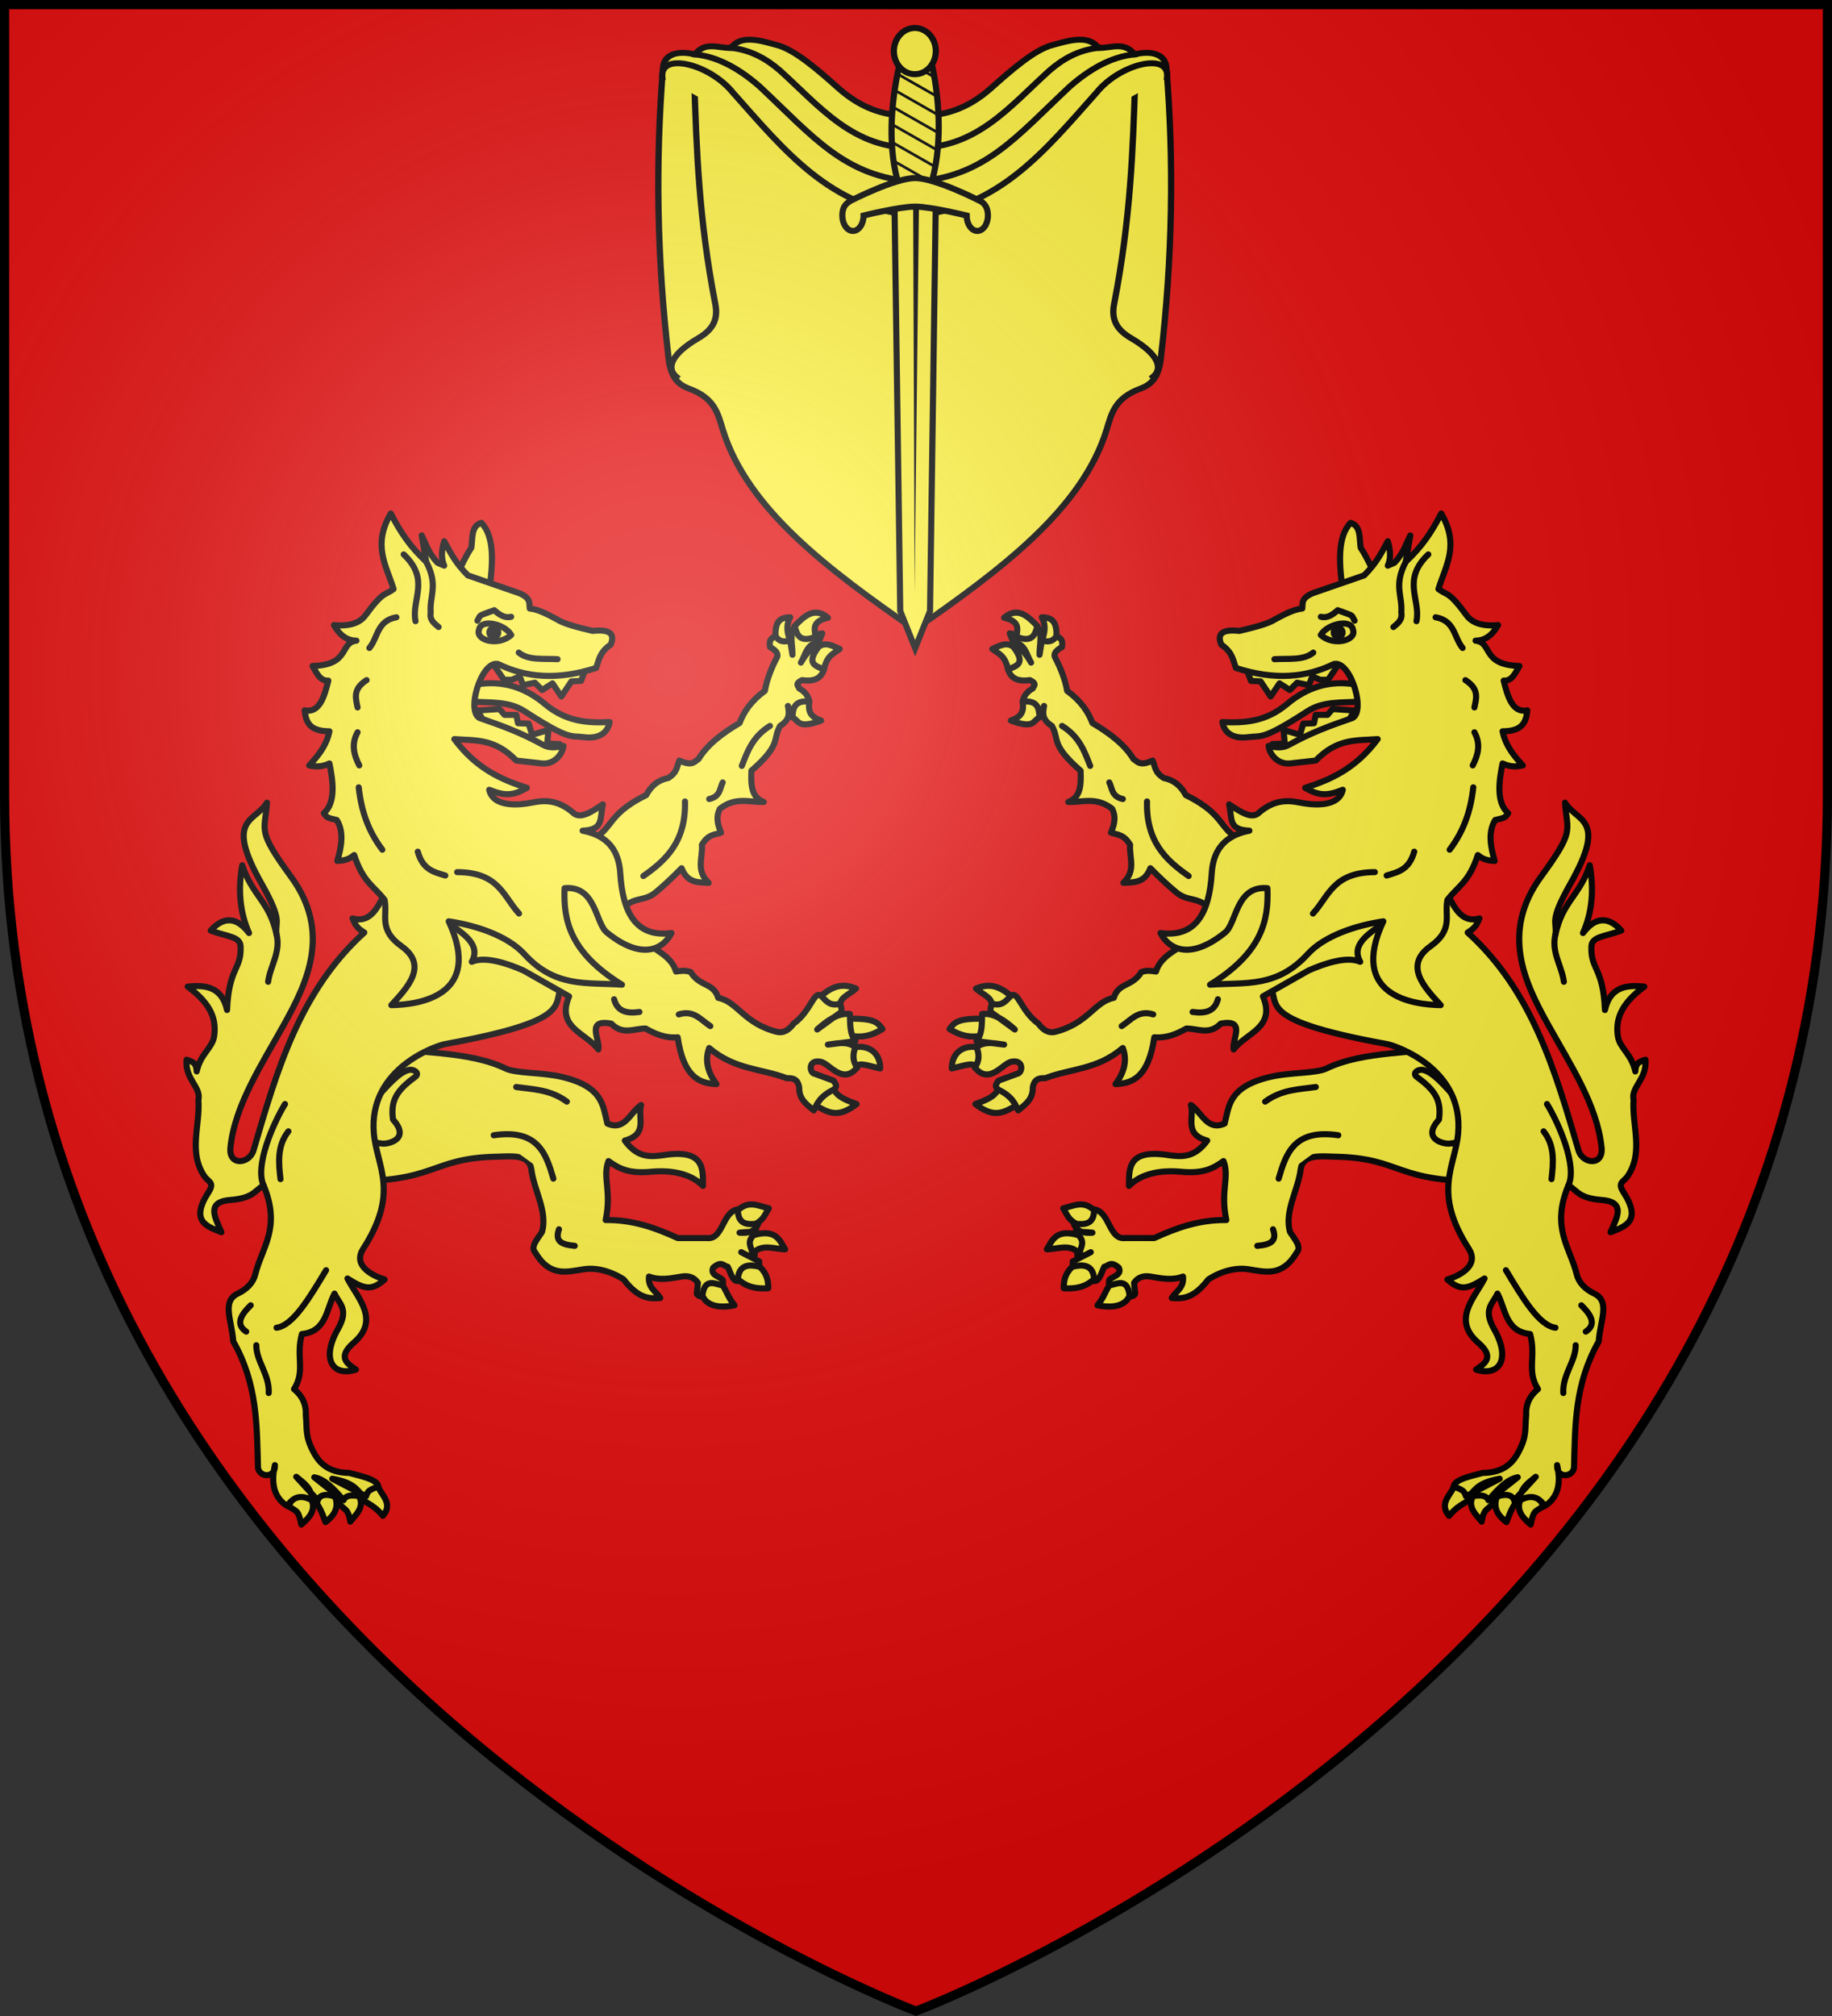 <svg height="660" viewBox="-300 -300 600 660" width="600" xmlns="http://www.w3.org/2000/svg" xmlns:xlink="http://www.w3.org/1999/xlink"><rect x="-300" y="-300" width="600" height="660" fill="#333333" stroke="none"/><radialGradient id="a" cx="-80" cy="-80" gradientTransform="matrix(1 0 0 1 0 -.05)" gradientUnits="userSpaceOnUse" r="405"><stop offset="0" stop-color="#fff" stop-opacity=".31"/><stop offset=".19" stop-color="#fff" stop-opacity=".25"/><stop offset=".6" stop-color="#6b6b6b" stop-opacity=".125"/><stop offset="1" stop-opacity=".125"/></radialGradient><path d="m-298.5-298.5h597v258.543c0 286.248-298.5 398.457-298.5 398.457s-298.5-112.209-298.5-398.457z" fill="#e20909"/><g fill="#fcef3c" stroke="#000" stroke-width="3.019" transform="matrix(.663 0 0 .662 -681.068 125.611)"><g stroke-linecap="square" stroke-linejoin="round" stroke-width="2.809" transform="matrix(1.103 0 0 1.047 1470.782 -995.868)"><path d="m-476.812 355.844c-3.213.019-6.12.983-8.125 3.875-5.493.301-11.535-3.307-16.156 3.094-8.446-2.133-13.865.389-14.312 6.219-3.423 44.58-2.757 89.692 2.5 137.406 1.012 9.188 4.375 12.38 9.312 14.312 11.374 4.452 12.746 11.731 14.938 19.25 10.963 37.608 47.563 66.363 85.969 94.5 38.405-28.137 75.006-56.892 85.969-94.5 2.192-7.519 3.564-14.798 14.938-19.25 4.937-1.933 8.3-5.124 9.312-14.312 5.257-47.714 5.923-92.826 2.5-137.406-.448-5.83-5.866-8.352-14.312-6.219-4.622-6.401-10.663-2.793-16.156-3.094-4.583-6.609-13.937-3.179-20.719-1.281-8.024 2.245-18.581 12.057-27.25 20.219-11.031 10.386-22.051 13.59-34.281 13.188-12.23.402-23.25-2.801-34.281-13.188-8.669-8.162-19.258-17.974-27.281-20.219-3.815-1.067-8.432-2.618-12.562-2.594z"/><path d="m-501.443 374.866c1.065 32.934 1.998 65.457 9.468 105.969 1.413 7.66-1.598 12.296-7.647 16.023-12.649 7.792-14.173 14.379-9.832 18.208"/><path d="m-402.689 406.912c-27.53.681-42.592-19.617-60.372-36.502-5.938-5.402-12.813-9.648-21.874-10.696"/><path d="m-402.689 422.912c-31.319-2.063-45.534-21.33-69.446-44.928-8.283-7.682-18.286-14.148-28.965-15.162"/><path d="m-402.689 438.912c-37.663-3.257-58.482-30.88-81.416-58.054-10.448-13.668-32.73-19.295-31.626-7.317"/><path d="m-303.935 374.866c-1.065 32.934-1.998 65.457-9.468 105.969-1.413 7.66 1.598 12.296 7.647 16.023 12.649 7.792 14.173 14.379 9.832 18.208"/><path d="m-402.689 406.912c27.53.681 42.592-19.617 60.372-36.502 5.938-5.402 12.813-9.648 21.874-10.696"/><path d="m-402.689 422.912c31.319-2.063 45.534-21.33 69.446-44.928 8.283-7.682 18.286-14.148 28.965-15.162"/><path d="m-402.689 438.912c37.663-3.257 58.482-30.88 81.416-58.054 10.448-13.668 32.73-19.295 31.626-7.317"/></g><g stroke-width="3.019" transform="translate(726.82 -962.409)"><path d="m289.646 408.969h20.708l-3 212.704-7.354 18.387-7.354-18.387z" fill="#fcef3c" stroke="#000" stroke-width="3.019"/><path d="m298.996 410.889.748 202.326 2.252-202.326z" fill="#000" fill-rule="evenodd" stroke="none"/><g fill="#fcef3c" stroke="#000"><g stroke-width="6.777" transform="matrix(.45 0 0 .441 178.254 248.565)"><path d="m254.813 227.219c10.214-41.607 23.143-41.607 32.857 0s12.714 92.821 2 134.429-28.143 41.607-38.857 0-6.214-92.821 4-134.429z" fill="#fcef3c" stroke="#000" stroke-width="6.777"/><path d="m259.285 206.733c-.389.944-.77 1.874-1.125 2.812l31.344 18.25c-.313-1.338-.641-2.667-.969-4zm-5.5 16.812c-.264.998-.526 2-.781 3l41 23.906c-.213-1.295-.429-2.583-.656-3.875zm-4.156 17.562c-.217 1.031-.449 2.061-.656 3.094l47.875 27.875c-.12-1.232-.241-2.457-.375-3.688zm-3.312 18.094c-.162 1.051-.316 2.103-.469 3.156l52.344 30.5c-.036-1.176-.076-2.356-.125-3.531zm-2.312 18.656c-.104 1.085-.22 2.164-.312 3.25l54.438 31.719c.042-1.138.065-2.268.094-3.406zm-1.281 19.25c-.038 1.132-.068 2.274-.094 3.406l54.125 31.531c.116-1.09.21-2.19.312-3.281zm0 20c.04 1.178.07 2.354.125 3.531l51.25 29.844c.08-.362.169-.734.25-1.094.118-.68.231-1.351.344-2.031zm1.469 20.844c.188 1.253.37 2.518.562 3.781l45.188 26.344c.284-.998.553-1.994.812-3z" fill="#000" stroke="none"/><path d="m293.273 214.123c.005 14.314-10.308 25.92-23.031 25.92-12.723 0-23.036-11.606-23.031-25.92-.005-14.314 10.308-25.92 23.031-25.92 12.723 0 23.036 11.606 23.031 25.92z" fill="#fcef3c" stroke="#000" stroke-width="6.777" transform="translate(0 4)"/></g><path d="m331.463 418.575c2.938 1.209 4.5 3.687 4.5 7.511 0 4.193-2.349 7.614-5.25 7.614-2.901 0-5.25-3.421-5.25-7.614 0 0-17.73-4.41-25.463-4.41s-25.462 4.41-25.462 4.41c-0 4.193-2.349 7.614-5.25 7.614-2.901 0-5.25-3.421-5.25-7.614 0-3.824 1.372-5.884 4.5-7.511 0 0 21.558-11.025 31.463-11.025s31.463 11.025 31.463 11.025z" opacity=".99" stroke-width="3.019"/></g></g></g><g id="b" fill="#fcef3c" stroke="#000" stroke-linecap="round" stroke-linejoin="round" stroke-width="1.609" transform="matrix(-1.243 0 0 1.243 61.49 -146.814)"><path d="m86.47 44.346c.196-4.446-1.715-4.94-3.854-5.005 1.222 2.265.727 4.233 0 6.16 1.365.79 2.859 3.49 3.854-1.155z" fill="#fcef3c" stroke-width="1.609"/><path d="m128.419 117.625c-4.332-5.329-6.886-2.975-10.328-5.806-2.289-1.882-4.578-4.07-6.866-6.386-1.493 3.82-4.077 3.72-7.115 3.85 3.469-3.337 1.474-6.673 1.779-10.01-1.68-2.827-3.36-2.617-5.04-3.208.779-1.978 1.456-3.974.296-6.289-4.159-3.24-7.762-1.662-11.562-1.797 3.362-1.206 3.385-4.66 3.261-8.214-8.019-7.017-5.502-8.13-7.56-11.807-2.782-1.754-2.367-3.508-2.075-5.262l-1.186 2.952c-1.247-2.184-2.808-3.279-4.447-4.107.279-1.507 1.203-2.642 2.668-3.465.226-.659 1.246-1.203-.741-2.182-2.779.387-4.971-.142-5.781-2.823 2.659-.812 1.69-3.588 1.334-6.032 2.345.31 3.559 2.251 4.743 4.235-1.269-2.019-1.325-4.739-4.743-5.518l-.889-2.182c3.14.811 5.296-.366 7.263-1.925 1.488 2.524.508 5.048.593 7.572l.593-3.722c1.285.192 2.569.63 3.854-1.155 1.833.709 1.557 1.784 1.482 2.823-1.258.722-2.235 1.506-1.927 2.567 1.66 3.16 2.786 6.166 3.261 8.984 3.838 2.823 5.581 5.647 6.67 8.47 4.398 2.617 8.383 5.521 10.821 9.497 1.106.708 1.682 1.952 5.04.385.703 1.54.461 3.08 2.965 4.62 2.523.465 4.444 1.973 5.781 4.492 11.514 5.679 7.753 9.207 16.898 13.219z" fill="#fcef3c" stroke-width="1.609"/><path d="m81.43 41.651c-2.634-2.799-5.334-5.106-8.746-2.182 4.355.961 3.457 3.059 3.261 5.005 4.058 1.634 4.926-.417 5.485-2.823z" fill="#fcef3c" stroke-width="1.609"/><path d="m75.056 47.041c-1.927-1.259-3.558-.148-5.485.642 1.544 1.241 3.345 1.59 4.15 5.39 2.18-.909 4.885-1.484 1.334-6.032z" fill="#fcef3c" stroke-width="1.609"/><path d="m82.023 65.649c-1.86 1.127-1.452 3.111-7.56.898 2.274-.854 3.571-1.785 3.113-5.005 4.005-.379 4.317 1.801 4.447 4.107z" fill="#fcef3c" stroke-width="1.609"/><path d="m110.335 87.851c-.262 10.574 4.997 15.471 10.969 19.635" fill="#fcef3c" stroke-width="1.609"/><path d="m87.952 67.959c4.57 2.826 5.912 6.7 7.411 10.524" fill="#fcef3c" stroke-width="1.609"/><path d="m100.403 82.846c.812 1.616.572 3.688 3.558 4.363" fill="#fcef3c" stroke-width="1.609"/><g fill="#fcef3c" stroke-width="1.609"><path d="m192.75 152.276c-11.711 1.967-25.393 1.215-35.13 5.903-2.762 1.33-9.459.983-14.675 2.182-11.231 2.581-10.969 7.832-12.155 12.32-4.606 2.07-6.039-3.003-8.894-4.877 1.006 3.246-1.971 7.642 4.299 9.369-3.36 4.584-6.72 4.291-10.08 3.85-11.016-1.778-10.495 3.683-10.524 8.085 2.977-2.991 7.662-4.281 13.785-3.722 5.611.512 8.266-.75 11.117-2.823 1.648 4.268-.889 7.743.741 15.529-7.285-.081-13.252 2.122-18.973 4.748h-7.708c-4.348.513-3.944-7.1-8.301-7.572-1.829 2.819-2.97 3.391-5.188 3.85.91 2.226 2.809 2.453 4.892 2.31-1.976-.235-3.407-.234-4.595-.128 1.068 2.011 1.495 4.021.593 6.032.944.582 2.223 0 3.558-.77l-4.743 2.438v1.54c1.828.744 3.656.332 5.485 3.593 1.53.295 2.016-2.121 2.816-3.722 1.135-.216 1.647-1.692 3.854.257.819 1.931-1.586 2.188-2.52 3.208-.166.599-.173 1.198.445 1.797-.209-.453 3.713.948 4.892 2.31.557.643 1.56-.379 1.482-.513l-.296-2.823c.993-1.509 2.538-1.963 4.299-1.668 2.886.484 5.732 1.095 8.597 0 .308 3.005-1.871 3.856-2.965 5.647 2.814.209 5.66.273 9.635-4.877 1.877-1.27 6.094-3.368 10.524-2.695 4.412.67 8.914 2.124 12.748-4.363 1.429-1.589-.62-3.609-1.779-5.518-1.464-5.433 2.146-10.959 2.816-16.299.525-4.186 5.045-3.556 9.19-3.465 17.888.387 15.564 6.973 40.467 6.417z" fill="#fcef3c" stroke-width="1.609"/><path d="m96.401 195.525c-2.866-2.69-5.287-1.18-8.153-.513 1.086 1.726 1.36 3.022 3.558 4.107 2.409.195 4.526-.074 4.595-3.593z" fill="#fcef3c" stroke-width="1.609"/><path d="m92.251 202.071c-6.023-1.778-6.95 1.61-8.301 3.722 2.916-.006 6.039-1.625 8.597 1.155.188-1.584 1.654-2.984-.296-4.877z" fill="#fcef3c" stroke-width="1.609"/><path d="m90.62 210.412c-1.945 1.882-2.232 3.765-2.223 5.647 3.012.23 5.78-.281 8.004-2.438-.292-4.16-3.521-3.775-5.781-3.208z" fill="#fcef3c" stroke-width="1.609"/><path d="m100.403 215.289c-1.186 1.876-1.334 3.019-3.113 5.262 4.822.981 7.581-.303 8.449-2.567-.557-5.017-3.688-2.827-5.336-2.695z" fill="#fcef3c" stroke-width="1.609"/><path d="m191.12 268.549c-1.22 2.353-3.768 4.449-1.186 7.443 3.076-3.642 4.853-3.13 6.226-5.262-.921-2.369-2.538-3.234-5.04-2.182z" fill="#fcef3c" stroke-width="1.609"/><path d="m196.456 270.474c-2.177 3.173 1.046 5.625 2.075 7.058.629-4.232 2.043-2.69 3.409-5.775-1.539-.991-2.48-3.146-5.484-1.283z" fill="#fcef3c" stroke-width="1.609"/><path d="m202.385 271.372c-.709 2.517.182 4.367 2.668 6.288 1.365-3.652 1.219-2.966 2.223-4.877-.291-3.34-3.904-3.28-4.892-1.412z" fill="#fcef3c" stroke-width="1.609"/><path d="m208.907 271.372c-1.59 3.088.482 5.187 2.52 6.93.77-3.813 1.127-3.349 3.261-4.748-1.269-4.233-3.997-3.01-5.781-2.182z" fill="#fcef3c" stroke-width="1.609"/><path d="m191.875 166.186c-3.179-3.534-6.196-7.053-8.804-7.623-1.33-.29-2.915.838-1.677 1.815 5.212 3.751 6.511 6.504 5.87 11.253-3.491 3.867-1.051 5.501.839 6.08 2.721.833 3.669-.665 6.184.181z" fill="#fcef3c" stroke-width="1.609"/><path d="m181.633 102.482 8.004 9.882c1.882 4.14 4.078 7.554 8.301 6.288-.628 1.17-.635 2.232-3.113 3.722 17.056 15.406 23.029 36.347 29.201 57.366 1.052 3.581 6.598 4.245 6.077-.77-1.168-11.248-8.383-22.048-14.23-32.597-5.976-10.782-12.392-24.074-1.779-38.629 9.076-12.447 6.959-11.767 6.374-19.577 3.116 5.146 11.25 3.943 1.482 21.245-5.874 10.406-3.489 9.861-4.002 13.475 1.87-8.715 6.321-10.103 9.042-18.224 1.097 6.068.752 12.107-1.779 17.839 4.195-5.558 7.987-3.052 10.08-.642-4.15 1.559-7.736 1.522-7.856 4.107-.291 6.26 3.106 5.435 3.558 16.812 1.413-6.366 5.995-6.603 10.376-6.16-6.529 4.768-7.566 9.009-6.967 13.09.453 3.088 3.61 4.62 4.595 9.24.097-2.259 1.004-2.518 2.668-3.08.418 5.281-3.902 7.103-3.113 10.652-.494 6.631 2.664 13.526-1.482 19.892-1.134 1.742-2.904 1.7-1.186 4.363 4.947 7.669.391 9.008-3.409 10.524 1.417-3.446 4.361-7.923-2.223-8.47-6.365-.529-6.347-2.402-8.894-3.85-4.659 11.205.468 16.339 2.223 23.485.522 2.126 2.215 3.88 4.595 5.005 4.276 2.059 1.588 6.973 1.186 12.577-6.38 11.227-6.209 21.965-6.522 33.367-.494 2.567-4.645 2.695-4.447-.77 1.207 5.399-.123 8.801-3.261 10.78-2.061-3.173-4.412-2.601-6.522-1.54.018-3.236 2.238-4.564 4.15-6.16l-5.633 6.16c-1.001-2.166-3.531-1.356-6.077-.513l6.967-5.518c-2.817.511-5.28 3.163-7.708 6.032-.862-1.844-3.218-1.101-5.188-1.027 1.7-1.7 2.337-3.568 8.153-4.62l-8.894 4.62c-.471-1.287-.523-1.607-3.261-2.567.282-1.987 4.974-2.819 7.708-3.593 5.983-.041 8.19-3.256 9.338-5.39 2.364-4.393 1.701-6.075 2.075-9.754-.152-2.825.893-5.132 3.113-6.93-3.074-4.834-.433-8.513-2.075-14.502-6.502-.665-6.416-6.558-8.597-10.652-1.167 2.651-3.939 4.018-.889 9.369 4.488 7.873 1.392 12.587-4.743 10.652 1.876-1.376 5.239-3.052.593-7.058-7.041-6.071-1.029-11.772 1.631-16.94-4.511 2.869-6.403 3.279-9.783.257 3.068-.929 8.522-3.579 5.633-8.085-9.625-15.014-3.632-21.522-2.816-30.287 1.601-17.331-16.719-23.258-18.677-23.614-37.207-6.771-27.113-11.014-31.573-16.812z" fill="#fcef3c" stroke-width="1.609"/><path d="m74.463 139.058c-3.082-2.627-5.713-3.397-9.19-1.925 1.64 1.442 3.918 2.232 4.15 3.978 3.359 1.393 4.417-.062 5.04-2.053" fill="#fcef3c" stroke-width="1.609"/><path d="m67.496 145.089c-7.446-.203-7.945 1.133-9.19 2.695 3.063 1.874 5.386 2.277 8.449 1.797 2.465-.857 1.78-2.623.741-4.492z" fill="#fcef3c" stroke-width="1.609"/><path d="m65.421 152.533c-4.273-.522-6.576 2.219-6.522 5.647 2.494-.525 6.213-1.958 6.077-.257 3.308-1.797 2.645-3.593.445-5.39z" fill="#fcef3c" stroke-width="1.609"/><path d="m71.054 163.698c-.847 1.992-3.31 2.867-5.929 3.85 5.112 3.954 7.475 2.18 11.265.128-.188-2.298.536-3.32-5.336-3.978z" fill="#fcef3c" stroke-width="1.609"/><path d="m178.965 115.444c-5.968 5.135-15.891 8.518-12.451 14.63-3.598-1.573-9.653.539-13.637 2.31l-12.007 6.802c3.53 8.276-4.566 9.665-7.708 13.989-.513-2.657 3.444-8.109-3.409-6.802-3.014 3.103-6.028 1.266-9.042 1.283-2.51 1.434-5.157 2.57-8.449 2.31-1.505 10.29-5.593 12.194-10.228 12.32 2.378-3.166 3.106-6.331 1.927-9.497-6.819 5.79-13.637 5.338-20.456 7.957-1.526-.074-2.905.149-3.261 2.438.018 2.917-1.506 4.139-3.854 6.032-.768-1.583-1.487-3.679-5.336-5.519-1.106-1.02-.224-1.61.148-2.31l4.892-1.797c1.492-.152 1.885-3.775-1.334-3.208-2.29.159-5.896 6.369-9.783 1.54 1.277-1.797 1.135-3.593.445-5.39 2.421-1.662 4.842-.932 7.263-.642l-7.263-.898c1.633-2.149 1.339-4.715 1.482-7.187 3.101-.263 5.888 1.656 8.597 4.107l-5.633-4.107c-1.312-.647-.606-1.73-.445-2.695 2.667.71 3.499-.488 5.04-2.053 1.968-1.484 2.619 3.978 7.263 7.315 1.243 1.716 2.661 2.518 4.299 2.182 8.894-2.232 10.376-7.951 15.564-8.984 1.235-4.062 4.842-2.846 7.263-6.802 1.554-.509 2.68-.278 3.854-.128 1.143-3.974 5.411-5.692 8.746-8.085l20.011-19.25z" fill="#fcef3c" stroke-width="1.609"/><path d="m165.328 57.051c-6.871-1.208-12.901.774-18.084 5.133-5.546 4.664-11.219 5.049-17.046 4.748.492 2.868 2.827 4.508 6.819 3.978 3.522-.467 3.606.929 15.564-6.802 4.212-2.723 8.768-2.208 14.23-2.567z" fill="#fcef3c" stroke-width="1.609"/><path d="m161.069 51.346-3.032 4.457h-2.075l-2.075-.898-.889 2.31-3.113-.642-1.921 1.928-2.717-1.755-2.329 3.456-2.662-3.978-2.526-.128-1.631-4.235 21.853-2.154z" fill="#fcef3c" stroke-width="1.609"/><path d="m165.004 63.888-5.781-.385-1.334 1.54h-3.113l-.44 2.201-2.821.109-.889 2.952-4.299-1.283.296 3.593-3.261.128 1.482 2.438 17.639-6.93z" fill="#fcef3c" stroke-width="1.609"/><path d="m170.34 27.954c-1.23-2.412-2.165-4.587-3.706-6.93-.388-2.278.172-5.784-2.668-6.545-3.534 3.7-3.081 10.851-1.927 18.609z" fill="#fcef3c" stroke-width="1.609"/></g><path d="m103.664 147.014c2.473-1.599 4.361-4.338 8.301-3.08" fill="#fcef3c" stroke-width="1.609"/><path d="m122.341 143.293c3.214.46 5.815-.053 6.67-3.337" fill="#fcef3c" stroke-width="1.609"/><path d="m141.463 166.907c4.447-3.24 8.894-3.198 13.341-3.85" fill="#fcef3c" stroke-width="1.609"/><path d="m160.733 175.762c-11.608-1.709-13.77 4.761-15.712 11.422" fill="#fcef3c" stroke-width="1.609"/><path d="m217.949 122.887c-1.142 4.707 1.704 8.349 2.223 12.449" fill="#fcef3c" stroke-width="1.609"/><path d="m139.388 204.894c3.671-.334 5.223-1.292 4.15-4.363" fill="#fcef3c" stroke-width="1.609"/><path d="m164.883 48.324c9.007-.642 6.741 5.548 8.597 9.24" fill="#fcef3c" stroke-width="1.609"/><path d="m113.892 122.502c9.081 1.233 12.829-4.965 13.489-15.657.358-5.798 3.007-9.97 9.931-11.294-5.627-.253-4.491-3.084-5.336-6.93 2.698 1.775 5.825 3.969 7.708 2.31 5.109-4.502 9.404-2.99 12.155-2.567 4.052.623 9.209.406 10.08-3.593-4.275 1.748-6.446 1.499-9.931-.513 6.665-2.137 13.236-4.959 19.122-12.834-5.336.427-10.593-.321-16.305 5.647l-6.819.77c-3.379.28-5.397-2.579-5.633-4.62 1.779.372 3.558.711 5.336-.257 5.681-3.163 11.013-5.115 16.305-6.93 4.399-.878.073-15.557-4.447-14.374-7.137 3.503-15.497 4.36-25.792 1.027-.745-2.053-.87-4.107-3.854-6.16-1.228-2.935.438-4.08 4.743-3.593 3.818-.913 7.601-1.832 9.487-3.08 2.372-1.248 4.743-2.57 7.115-2.823.181-1.343-.419-2.686 2.739-4.029l13.566-4.698c3.465-3.476 4.643-6.159 6.226-8.984.685 2.287.89 4.471 0 6.417l1.779-.77c2.276-2.396 2.965-4.791 4.15-7.187l-1.186 6.93c4.245-4.011 6.644-7.514 9.338-12.705 4.849 8.372 1.246 13.535-.741 19.892 2.245 1.758 2.555.299 7.411 6.93 1.411 1.926 4.061 2.987 8.301 2.567-1.756 3.088-3.779 4.089-5.929 4.107 4.567.509 1.474 6.381 11.562 6.673-1.084 1.802-1.936 4.006-4.15 3.85.97 3.836 2.176 8.66 6.226 7.829-.325 3.402-1.519 5.492-6.522 5.518.65 3.166 2.316 5.818 5.336 8.984-1.521.275-3.026.578-5.336-.513-.894 4.363-1.803 10.267 1.482 13.09-.732 1.18-1.124 1.289-3.409 1.797-2.081 3.251-1.101 7.529-.148 10.78-2.494-.075-3.502-.794-4.447-1.54-2.352 7.224-5.3 8.247-8.004 11.807-.854 4.068 1.71 7.803-4.447 12.192-7.166 5.108-1.584 10.876 2.668 15.529-7.192-.105-24.31-2.395-15.119-22.074-6.822 1-15.383 3.665-19.889 8.592-8.164 8.925-16.177 7.442-25.765 8.092 13.711-8.47 15.472-16.94 15.119-25.411-8.278-.767-8.079 9.191-11.148 11.67-9.425 7.616-14.954 4.201-17.015.137z" fill="#fcef3c" stroke-width="1.609"/><path d="m154.062 117.369c4.143-4.46 5.237-10.866 16.305-10.909" fill="#fcef3c" stroke-width="1.609"/><path d="m173.48 107.359c2.878-.91 5.912-1.414 7.263-6.288" fill="#fcef3c" stroke-width="1.609"/><path d="m178.52 24.71c-3.287 6.327-.823 8.919-1.186 13.347.367 1.971-.911 2.873-2.075 3.85" fill="#fcef3c" stroke-width="1.609"/><path d="m184.449 22.785c-7.101 6.716-1.948 11.892-3.113 17.582" fill="#fcef3c" stroke-width="1.609"/><path d="m186.376 39.34c5.139.898 4.819 5.341 7.115 8.085" fill="#fcef3c" stroke-width="1.609"/><path d="m194.233 55.896c3.727 2.396 2.844 4.791 2.372 7.187" fill="#fcef3c" stroke-width="1.609"/><path d="m196.604 69.628c1.72 3.111.973 5.955-.445 8.727" fill="#fcef3c" stroke-width="1.609"/><path d="m196.308 84.13c-.718 6.415-2.571 11.583-6.226 16.427" fill="#fcef3c" stroke-width="1.609"/><path d="m156.138 39.212c1.71.437 3.13-.546 4.447-1.738 4.548 1.668 3.477 1.097 4.447 2.765" fill="#fcef3c" stroke-width="1.609"/><path d="m156.123 44c1.71-2.941 8.012-4.326 8.471-1.414 1.108 2.821-5.074 4.511-8.471 1.414z" fill="#fcef3c" stroke-width="1.609"/><path d="m143.909 50.377c3.616-.22 7.707.383 10.228-1.733" fill="#fcef3c" stroke-width="1.609"/><path d="m214.837 174.735c2.955 3.757 2.609 8.149 2.075 12.577" fill="#fcef3c" stroke-width="1.609"/><path d="m215.726 167.548c3.195 5.244 8.023 16.386 5.633 21.432" fill="#fcef3c" stroke-width="1.609"/><path d="m224.768 220.551c2.641 2.588 4.04 5.022 1.186 6.93" fill="#fcef3c" stroke-width="1.609"/><path d="m223.286 231.075c.049 4.171-3.536 7.795-3.261 12.577" fill="#fcef3c" stroke-width="1.609"/><path d="m217.949 226.454c-4.348-.558-8.696-7.918-13.044-15.144" fill="#fcef3c" stroke-width="1.609"/><circle cx="160.705" cy="43.344" fill="#000" fill-rule="evenodd" r="1.171" stroke-width="1.609"/></g><use height="100%" transform="matrix(-1 0 0 1 0 0)" width="100%" xlink:href="#b"/><path d="m-298.5-298.5h597v258.5c0 286.2-298.5 398.39-298.5 398.39s-298.5-112.19-298.5-398.39z" fill="url(#a)" height="100%" stroke-width="1" transform="matrix(1 0 0 1 0 .05)" width="100%"/><path d="m-298.5-298.5h597v258.503c0 286.203-298.5 398.395-298.5 398.395s-298.5-112.191-298.5-398.395z" fill="none" stroke="#000" stroke-width="3"/></svg>